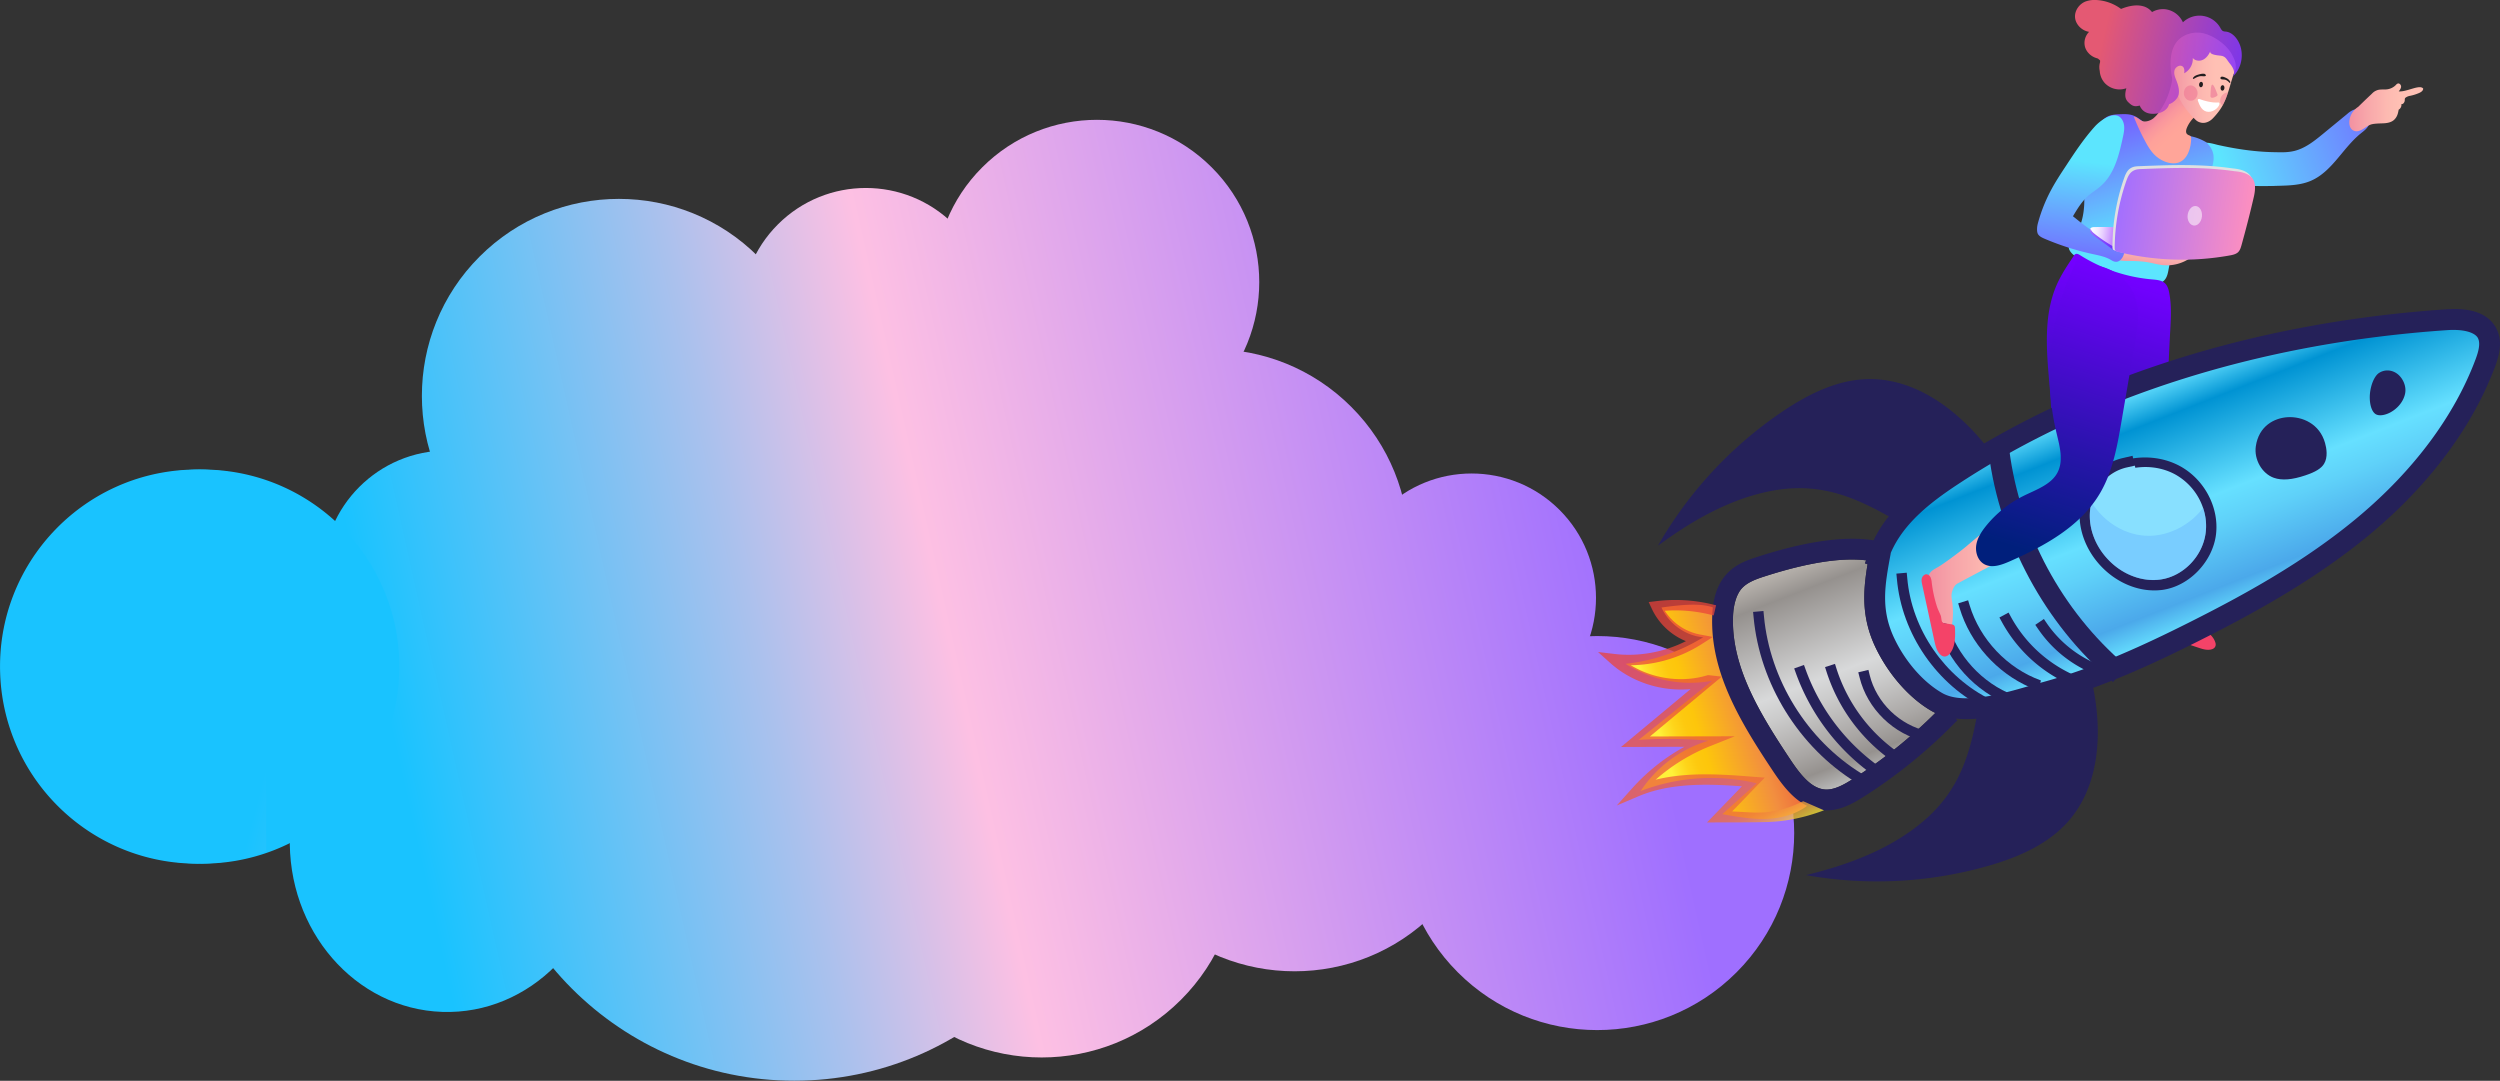 <svg xmlns="http://www.w3.org/2000/svg" xmlns:xlink="http://www.w3.org/1999/xlink" viewBox="0 0 3498.4 1512.4">
  <rect x="0" y="0" width="3498.4" height="1512.4" fill="#333333" stroke="none"/>
  <defs>
    <style>
      .cls-1 {
        isolation: isolate;
      }

      .cls-2 {
        fill: url(#linear-gradient);
      }

      .cls-3 {
        fill: url(#linear-gradient-2);
      }

      .cls-4 {
        fill: url(#linear-gradient-3);
      }

      .cls-5 {
        fill: url(#linear-gradient-4);
      }

      .cls-6 {
        fill: url(#linear-gradient-5);
      }

      .cls-7 {
        fill: url(#linear-gradient-6);
      }

      .cls-8 {
        fill: url(#linear-gradient-7);
      }

      .cls-9 {
        fill: url(#linear-gradient-8);
      }

      .cls-10 {
        fill: url(#linear-gradient-9);
      }

      .cls-11 {
        fill: url(#linear-gradient-10);
      }

      .cls-12 {
        fill: url(#linear-gradient-11);
      }

      .cls-13 {
        fill: url(#linear-gradient-12);
      }

      .cls-14 {
        fill: url(#linear-gradient-13);
      }

      .cls-15 {
        fill: url(#linear-gradient-14);
      }

      .cls-16 {
        fill: url(#linear-gradient-15);
      }

      .cls-17 {
        fill: url(#linear-gradient-16);
      }

      .cls-18 {
        fill: url(#linear-gradient-17);
      }

      .cls-19 {
        fill: #f44368;
      }

      .cls-20 {
        fill: url(#linear-gradient-18);
      }

      .cls-21 {
        fill: #264b8f;
        opacity: 0.09;
      }

      .cls-22 {
        fill: url(#linear-gradient-19);
      }

      .cls-23 {
        fill: url(#linear-gradient-20);
      }

      .cls-24 {
        fill: url(#linear-gradient-21);
      }

      .cls-25, .cls-28 {
        fill: #f291a1;
      }

      .cls-25, .cls-42 {
        mix-blend-mode: multiply;
      }

      .cls-25 {
        opacity: 0.22;
      }

      .cls-26 {
        fill: url(#linear-gradient-22);
      }

      .cls-27 {
        fill: #231e20;
      }

      .cls-29, .cls-49 {
        fill: #fff;
      }

      .cls-30, .cls-31 {
        fill: #ef7995;
      }

      .cls-30 {
        opacity: 0.61;
      }

      .cls-31, .cls-42 {
        opacity: 0.45;
      }

      .cls-32 {
        fill: url(#linear-gradient-23);
      }

      .cls-33 {
        opacity: 0.89;
        fill: url(#linear-gradient-24);
      }

      .cls-34 {
        fill: url(#linear-gradient-25);
      }

      .cls-35 {
        fill: url(#Orange_Yellow);
      }

      .cls-36 {
        fill: url(#Stainless_Steel);
      }

      .cls-37 {
        fill: url(#linear-gradient-26);
      }

      .cls-38 {
        fill: #252159;
      }

      .cls-39 {
        opacity: 0.75;
      }

      .cls-40 {
        fill: url(#linear-gradient-27);
      }

      .cls-41 {
        fill: #88e0ff;
      }

      .cls-42 {
        fill: #66b6ff;
      }

      .cls-43 {
        fill: url(#linear-gradient-28);
      }

      .cls-44 {
        fill: url(#linear-gradient-29);
      }

      .cls-45 {
        fill: url(#linear-gradient-30);
      }

      .cls-46 {
        fill: url(#linear-gradient-31);
      }

      .cls-47 {
        fill: #dfe0e1;
      }

      .cls-48 {
        fill: url(#linear-gradient-32);
      }

      .cls-49 {
        opacity: 0.54;
      }

      .cls-50 {
        fill: url(#linear-gradient-33);
      }
    </style>
    <linearGradient id="linear-gradient" x1="2458.2" y1="1876.79" x2="335.36" y2="2424.79" gradientTransform="translate(915.2 2882) rotate(-133.1)" gradientUnits="userSpaceOnUse">
      <stop offset="0" stop-color="#19c3ff"/>
      <stop offset="0.07" stop-color="#43c2fa"/>
      <stop offset="0.24" stop-color="#abc1ed"/>
      <stop offset="0.36" stop-color="#fdc0e3"/>
      <stop offset="0.79" stop-color="#9f6fff"/>
    </linearGradient>
    <linearGradient id="linear-gradient-2" x1="2321.88" y1="1348.76" x2="199.04" y2="1896.76" gradientTransform="translate(1381.2 2640.7) rotate(-133.1)" xlink:href="#linear-gradient"/>
    <linearGradient id="linear-gradient-3" x1="2465.48" y1="1904.96" x2="342.64" y2="2452.96" gradientTransform="translate(850.5 3123.1) rotate(-133.1)" xlink:href="#linear-gradient"/>
    <linearGradient id="linear-gradient-4" x1="2414.31" y1="1706.79" x2="291.47" y2="2254.79" gradientTransform="translate(1009 3126.1) rotate(-133.1)" xlink:href="#linear-gradient"/>
    <linearGradient id="linear-gradient-5" x1="2407.75" y1="1681.37" x2="284.91" y2="2229.37" gradientTransform="translate(2855.5 2591.8) rotate(-178.1)" xlink:href="#linear-gradient"/>
    <linearGradient id="linear-gradient-6" x1="2315.97" y1="1329.79" x2="193.13" y2="1877.79" gradientTransform="translate(-713.9 3450.8) rotate(-90)" xlink:href="#linear-gradient"/>
    <linearGradient id="linear-gradient-7" x1="2455.8" y1="1867.47" x2="332.96" y2="2415.47" gradientTransform="translate(831.8 3401.7) rotate(-133.1)" xlink:href="#linear-gradient"/>
    <linearGradient id="linear-gradient-8" x1="2232.01" y1="1000.69" x2="109.17" y2="1548.69" gradientTransform="translate(1665.4 2612.9) rotate(-133.1)" xlink:href="#linear-gradient"/>
    <linearGradient id="linear-gradient-9" x1="158.5" y1="964.95" x2="-1511.9" y2="1396.15" gradientTransform="matrix(1, 0, 0, 1, 0, 0)" xlink:href="#linear-gradient"/>
    <linearGradient id="linear-gradient-10" x1="2359.32" y1="1493.79" x2="236.48" y2="2041.79" gradientTransform="translate(1223.6 2876.5) rotate(-133.1)" xlink:href="#linear-gradient"/>
    <linearGradient id="linear-gradient-11" x1="2275.15" y1="1167.77" x2="152.31" y2="1715.77" gradientTransform="translate(1483.2 2888.1) rotate(-133.1)" xlink:href="#linear-gradient"/>
    <linearGradient id="linear-gradient-12" x1="2264.97" y1="1128.37" x2="142.13" y2="1676.37" gradientTransform="translate(1464.8 3173.7) rotate(-133.1)" xlink:href="#linear-gradient"/>
    <linearGradient id="linear-gradient-13" x1="2315.98" y1="1325.93" x2="193.14" y2="1873.93" gradientTransform="translate(2855.5 2591.8) rotate(-178.1)" xlink:href="#linear-gradient"/>
    <linearGradient id="linear-gradient-14" x1="3055.43" y1="258.9" x2="3357.07" y2="154.69" gradientUnits="userSpaceOnUse">
      <stop offset="0.19" stop-color="#5ce5fe"/>
      <stop offset="1" stop-color="#7947ff"/>
    </linearGradient>
    <linearGradient id="linear-gradient-15" x1="3056.47" y1="261.93" x2="3358.11" y2="157.72" gradientUnits="userSpaceOnUse">
      <stop offset="0.19" stop-color="#5ce5fe"/>
      <stop offset="1" stop-color="#7463ff"/>
    </linearGradient>
    <linearGradient id="linear-gradient-16" x1="3039.69" y1="417.44" x2="2950.11" y2="137.73" gradientUnits="userSpaceOnUse">
      <stop offset="0.33" stop-color="#5ce5fe"/>
      <stop offset="1" stop-color="#7947ff"/>
    </linearGradient>
    <linearGradient id="linear-gradient-17" x1="2986.94" y1="800.66" x2="3070.95" y2="800.66" gradientUnits="userSpaceOnUse">
      <stop offset="0" stop-color="#f291a1"/>
      <stop offset="0.21" stop-color="#f7a4a9"/>
      <stop offset="0.5" stop-color="#fdb9b1"/>
      <stop offset="0.69" stop-color="#ffc0b4"/>
    </linearGradient>
    <linearGradient id="linear-gradient-18" x1="2886.41" y1="804.96" x2="3010.72" y2="402.78" gradientUnits="userSpaceOnUse">
      <stop offset="0.08" stop-color="#001f7c"/>
      <stop offset="0.39" stop-color="#2415a6"/>
      <stop offset="1" stop-color="#7200ff"/>
    </linearGradient>
    <linearGradient id="linear-gradient-19" x1="3029.24" y1="151.07" x2="3070.68" y2="197.39" gradientUnits="userSpaceOnUse">
      <stop offset="0" stop-color="#f285a1"/>
      <stop offset="0.18" stop-color="#f9969d"/>
      <stop offset="0.38" stop-color="#fea19a"/>
      <stop offset="0.6" stop-color="#ffa599"/>
    </linearGradient>
    <linearGradient id="linear-gradient-20" x1="3011.6" y1="375.97" x2="3018.91" y2="330.87" xlink:href="#linear-gradient-17"/>
    <linearGradient id="linear-gradient-21" x1="2927.21" y1="191.68" x2="2907.1" y2="376.32" xlink:href="#linear-gradient-15"/>
    <linearGradient id="linear-gradient-22" x1="3037.38" y1="108.77" x2="3128.7" y2="108.77" xlink:href="#linear-gradient-17"/>
    <linearGradient id="linear-gradient-23" x1="2820.83" y1="784.7" x2="2945.14" y2="382.51" xlink:href="#linear-gradient-18"/>
    <linearGradient id="linear-gradient-24" x1="4468.57" y1="-89.18" x2="4709.72" y2="-89.18" gradientTransform="translate(-1482.7 -841.2) rotate(12.7)" gradientUnits="userSpaceOnUse">
      <stop offset="0.19" stop-color="#f95d7a"/>
      <stop offset="1" stop-color="#8636ff"/>
    </linearGradient>
    <linearGradient id="linear-gradient-25" x1="3287.45" y1="150.14" x2="3390.94" y2="150.14" xlink:href="#linear-gradient-17"/>
    <linearGradient id="Orange_Yellow" data-name="Orange, Yellow" x1="2404.57" y1="572.24" x2="2505.32" y2="413.63" gradientTransform="translate(847.6 -959.5) rotate(40)" gradientUnits="userSpaceOnUse">
      <stop offset="0" stop-color="#fff23a"/>
      <stop offset="0.04" stop-color="#fee62d"/>
      <stop offset="0.12" stop-color="#fed41a"/>
      <stop offset="0.2" stop-color="#fdc90f"/>
      <stop offset="0.28" stop-color="#fdc60b"/>
      <stop offset="0.67" stop-color="#f28f3f"/>
      <stop offset="0.89" stop-color="#ed693c"/>
      <stop offset="1" stop-color="#e83e39"/>
    </linearGradient>
    <linearGradient id="Stainless_Steel" data-name="Stainless Steel" x1="2385.23" y1="270.64" x2="2679.19" y2="432.92" gradientTransform="translate(847.6 -959.5) rotate(40)" gradientUnits="userSpaceOnUse">
      <stop offset="0" stop-color="#dedad6"/>
      <stop offset="0" stop-color="#d1ccc7"/>
      <stop offset="0" stop-color="#c0bab4"/>
      <stop offset="0.06" stop-color="#b1aca7"/>
      <stop offset="0.15" stop-color="#95918e"/>
      <stop offset="0.52" stop-color="#d8d9da"/>
      <stop offset="0.61" stop-color="#cbcbcb"/>
      <stop offset="0.79" stop-color="#a9a6a4"/>
      <stop offset="0.88" stop-color="#95918e"/>
      <stop offset="1" stop-color="#c6c8c9"/>
      <stop offset="1" stop-color="#95989b"/>
    </linearGradient>
    <linearGradient id="linear-gradient-26" x1="2616.92" y1="-242.55" x2="2917.53" y2="-78.95" gradientTransform="translate(847.6 -959.5) rotate(40)" gradientUnits="userSpaceOnUse">
      <stop offset="0" stop-color="#66e0ff"/>
      <stop offset="0.15" stop-color="#0093d3"/>
      <stop offset="0.52" stop-color="#66e0ff"/>
      <stop offset="0.64" stop-color="#5fd1f9"/>
      <stop offset="0.87" stop-color="#4caaeb"/>
      <stop offset="0.88" stop-color="#4ba9ea"/>
      <stop offset="1" stop-color="#66e0ff"/>
    </linearGradient>
    <linearGradient id="linear-gradient-27" x1="2450.59" y1="1192.69" x2="2263.08" y2="867.91" gradientUnits="userSpaceOnUse">
      <stop offset="0" stop-color="#fff23a"/>
      <stop offset="0" stop-color="#fff13a"/>
      <stop offset="0.03" stop-color="#f9c83b"/>
      <stop offset="0.06" stop-color="#f5a63b"/>
      <stop offset="0.09" stop-color="#f18b3c"/>
      <stop offset="0.12" stop-color="#ef783c"/>
      <stop offset="0.15" stop-color="#ed6d3c"/>
      <stop offset="0.19" stop-color="#ed693c"/>
      <stop offset="1" stop-color="#e83e39"/>
    </linearGradient>
    <linearGradient id="linear-gradient-28" x1="2698.55" y1="790.74" x2="2861.64" y2="790.74" xlink:href="#linear-gradient-17"/>
    <linearGradient id="linear-gradient-29" x1="2829.56" y1="806.3" x2="2962.06" y2="377.63" xlink:href="#linear-gradient-18"/>
    <linearGradient id="linear-gradient-30" x1="2743.26" y1="344.12" x2="2780.07" y2="344.12" gradientTransform="matrix(0.99, 0.14, -0.14, 0.99, 254.42, -391.95)" gradientUnits="userSpaceOnUse">
      <stop offset="0" stop-color="#fff"/>
      <stop offset="0.14" stop-color="#fcf9ff"/>
      <stop offset="0.33" stop-color="#f4e9ff"/>
      <stop offset="0.53" stop-color="#e7ceff"/>
      <stop offset="0.76" stop-color="#d4a8ff"/>
      <stop offset="1" stop-color="#bd78ff"/>
    </linearGradient>
    <linearGradient id="linear-gradient-31" x1="2743.55" y1="349.24" x2="2785.09" y2="349.24" gradientTransform="matrix(0.99, 0.14, -0.14, 0.99, 254.42, -391.95)" gradientUnits="userSpaceOnUse">
      <stop offset="0" stop-color="#a26fff"/>
      <stop offset="1" stop-color="#6423ff"/>
    </linearGradient>
    <linearGradient id="linear-gradient-32" x1="2778.48" y1="296.63" x2="2964.26" y2="296.63" gradientTransform="matrix(0.99, 0.14, -0.14, 0.99, 254.42, -391.95)" gradientUnits="userSpaceOnUse">
      <stop offset="0" stop-color="#a26fff"/>
      <stop offset="1" stop-color="#fd8fbf"/>
    </linearGradient>
    <linearGradient id="linear-gradient-33" x1="4250.86" y1="964.95" x2="2580.47" y2="1396.15" gradientTransform="matrix(-1, 0, 0, 1, 4651.1, 0)" xlink:href="#linear-gradient"/>
  </defs>
  <g class="cls-1">
    <g id="Layer_2" data-name="Layer 2">
      <g id="Layer_1-2" data-name="Layer 1">
        <circle class="cls-2" cx="1535.1" cy="394.8" r="227.1" transform="translate(170.4 1201.1) rotate(-45)"/>
        <circle class="cls-3" cx="2059.3" cy="836.7" r="174.1" transform="translate(11.5 1701.2) rotate(-45)"/>
        <circle class="cls-4" cx="1211.7" cy="437.2" r="174.1" transform="translate(45.7 984.8) rotate(-45)"/>
        <circle class="cls-5" cx="1287.3" cy="630" r="220.3" transform="translate(-68.5 1094.8) rotate(-45)"/>
        <circle class="cls-6" cx="625.9" cy="804.5" r="174.1"/>
        <ellipse class="cls-7" cx="626.9" cy="1176.6" rx="239.5" ry="221.4" transform="translate(-569.8 1764.2) rotate(-88.1)"/>
        <circle class="cls-8" cx="866.1" cy="554" r="275.7" transform="translate(-138.1 774.7) rotate(-45)"/>
        <circle class="cls-9" cx="2235" cy="1165.8" r="275.7" transform="translate(-169.7 1921.8) rotate(-45)"/>
        <path class="cls-10" d="M558.6,941.9c-5,152.2-132.5,271.5-284.6,266.5a274.2,274.2,0,0,1-87.8-17.4V674.6a274.7,274.7,0,0,1,106-17.4C444.4,662.2,563.6,789.7,558.6,941.9Z"/>
        <circle class="cls-11" cx="1695.9" cy="764.3" r="275.7" transform="translate(-43.7 1423) rotate(-45)"/>
        <circle class="cls-12" cx="1811.6" cy="1083.4" r="275.7" transform="translate(-235.5 1598.4) rotate(-45)"/>
        <circle class="cls-13" cx="1457.7" cy="1204.1" r="275.7" transform="translate(-424.5 1383.4) rotate(-45)"/>
        <circle class="cls-14" cx="1111.4" cy="1072.3" r="440"/>
        <path class="cls-15" d="M3093.3,203.6c-6.7-3-13.4,4.3-16.6,11a103.2,103.2,0,0,0-8.3,26.1c-.7,4.3-1.1,8.9.7,12.9s7.1,7.7,12.2,8.7,10.3.6,15.5.2a700.8,700.8,0,0,1,75.3-2.5c4.6.1,9.4.2,13.5-1.7s7.4-6.7,6.1-11-6-6.4-10.2-8l-33.6-12.5"/>
        <path class="cls-16" d="M3185.5,213c8.4.3,17,.2,25.2-1.8,15.4-3.8,28.1-14.1,40.4-24.2l33.7-27.7a33.7,33.7,0,0,1,7.4-5.1c9.6-4.3,22.3,3,23.5,13.4a13.6,13.6,0,0,1-.5,6c-1.7,5.7-7,9.4-11.6,13.1-25.3,20.4-40.2,53.7-70.1,66.4-14.1,6-29.9,6.5-45.2,6.9-17.6.5-35.2.9-52.6-1.3-4.7-.6-9.4-1.5-13.6-3.6s-9.3-7.5-13.2-12.1l-15-17.8c-3.8-4.4-12.4-11.3-13.9-16.9-3.9-14.1,17.4-6.9,23.5-5.5C3130.3,208.8,3158,212.8,3185.5,213Z"/>
        <path class="cls-17" d="M3088.4,251c5.8-12.2,12.1-25.8,7.9-38.6-1.7-5.2-5.1-9.6-9.1-13.4-10.5-6.2-22.5-9.9-34.5-9.2l8.8,11.6a88.5,88.5,0,0,0-34.7-19.8c-7.3-2.2-15.1-3.6-21.8-7.3s-12.3-9.9-19.6-12.6c-5.4-2.1-11.4-2.1-17.2-1.9s-12.6.4-18.2,2.9-11.9,9.4-16.5,15.5c-7.7,9.9-15.6,20.2-18.7,32.4-2.6,9.7-1.9,19.9-.9,29.9,1.4,15.7,3.5,31.3,2.6,47s-4.9,31.7-14.4,44.2c-3.3,4.3-7.4,8.7-7.2,14.1s5.2,10.1,10,13.4c28.7,20.1,62.8,31.7,97.3,37.6,9.3,1.6,20.1,2.2,26.5-4.6,4.6-4.9,5.3-12.1,6.6-18.7,6.4-33.3,31.4-60,42.8-91.8C3079.3,271,3083.8,260.8,3088.4,251Z"/>
        <g>
          <path class="cls-18" d="M2987.7,729.4c-2,2.7.6,6.2.5,9.6-.4,15.7-.2,23.9,8.6,75.2,1.5,8.8,4.1,32,4.2,41,.1,5.1-.9,10.7,2,15s7.1,5.3,11.5,6.6l39.4,11.8c1.7.5,3.5,1,5.2.5a8.8,8.8,0,0,0,4-2.9l7.8-8a89.3,89.3,0,0,0-24.3-14.9c-3.3-1.3-6.8-2.5-9.5-4.9s-6.8-7.4-6.6-12c1.8-45.8,3.7-68.1,2.3-104.2a38.1,38.1,0,0,0-9.8-24.1c-6-6.4-17.4-8.7-23.4-2.2C2995.5,720.4,2991.3,724.4,2987.7,729.4Z"/>
          <path class="cls-19" d="M3013.5,872.9a21.6,21.6,0,0,0-6.4-2,6.1,6.1,0,0,0-5.8,2.6c-1.4,2.3-.4,5.4,1.6,7.2s4.5,2.8,7,3.6l25.5,8.4,41.4,13.8c4.8,1.6,9.9,3.2,15,2.7s8.2-2.6,8.7-6.5a8.2,8.2,0,0,0-.6-4.1c-3.4-10.2-13.6-16.3-23-21.5-1.4-.7-2.9-1.5-4.4-1.1a6.5,6.5,0,0,0-2.9,2.3l-5.1,6.3a5,5,0,0,1-2.1,1.7c-2.1.7-6.3-2.1-8.7-2.4a113.3,113.3,0,0,1-12.5-1.7A150.3,150.3,0,0,1,3013.5,872.9Z"/>
        </g>
        <g>
          <path class="cls-20" d="M2873.2,606.5c-2.8-21-2.9-41.8-4.8-62.9-4.5-52.2-10.5-107.2,13.8-153.6,5.8-11.2,12.9-21.7,19.9-32.2a5.5,5.5,0,0,1,1.9-2.1c2.1-1.3,4.7.1,6.8,1.4a225.6,225.6,0,0,0,101.8,34c13.6,1.1,20,3.7,22.8,18,4.1,20.5,2.1,42.7,1,63.4-4.5,87.1-6.4,174.4-.6,261.3.7,10.3,1.5,20.9-2,30.6a33,33,0,0,1-5.2,9.1c-4.4,5.3-10.7,9-17.5,8.7s-15.1-6.1-19.1-13.1-5.9-15-7-23c-7.2-52.4-14.4-89.6-24.9-159-8.9-59.3-16.9,12.9-19.4,31.9-5.4,41.6-34.8,96.5-68.7,38.5"/>
          <path class="cls-21" d="M3028.9,773.5c-4.4,5.3-10.7,9-17.5,8.7s-15.1-6.1-19.1-13.1a55,55,0,0,1-7-23c-4.4-53.3-18.1-89.4-24.9-159-2.8-29.1-2.1-62.1-3.2-99,.5-2.4,1.6-3.8,3.5-2.6,4.7,3.2,6,16.1,7,21.1q19.2,96.3,30.9,193.8c1.5,12.9,3,25.9,6.9,38.3s10.4,24.2,20.5,32.4Z"/>
        </g>
        <path class="cls-22" d="M3060.2,179c-1.2,3-1.9,6.9.6,8.9s3.4,1.3,4.5,2.6,1,2.8.9,4.3c-.5,13.2-5.2,28.4-17.7,32.7-5.5,1.8-11.6,1.1-17.1-.7a42.6,42.6,0,0,1-15.2-9c-6.1-5.6-10.4-12.8-14.3-20.1a306.3,306.3,0,0,1-15.9-34.4c4.5.4,7.7,4.5,11.9,6.1s11-.2,15.7-4a40.7,40.7,0,0,0,6.7-7.1,102.7,102.7,0,0,0,17-35.6,104.7,104.7,0,0,0,2.6-41.3l41,75.4A43.5,43.5,0,0,0,3060.2,179Z"/>
        <path class="cls-23" d="M2991.5,343.7c6.8-2.2,12.9-5.9,19.3-8.7a78.7,78.7,0,0,1,28.6-6.7c6.2-.3,13.3.7,16.8,5.8a121,121,0,0,1-20.7,10.3,32.8,32.8,0,0,0,25,1c2.9-1.1,5.6-2.6,8.7-2.8s6.5,1.4,7.1,4.4-1.3,5.1-3.1,7a57.1,57.1,0,0,1-46.7,17c-6.5-.7-12.9-2.5-19.3-3.7-10.6-2-21.3-2.1-32.1-2.2-6.2-.1-13.2-.5-17.3-5.2a11.3,11.3,0,0,1,0-14.4c4.4-5.2,9.1-3.3,14.4-2C2979.1,345.3,2984.4,346.1,2991.5,343.7Z"/>
        <path class="cls-24" d="M2970.9,170c2.9,6.9,1.4,14.7-.2,22-5.4,24.9-11.8,51.6-31,68.4-5.6,5-12.2,8.8-17.8,13.8-8.8,7.9-15,18.2-21.1,28.4,16.4,13.2,33.1,26.7,53,33.4,7.6,2.5,16.8,5.4,18.6,13.1.8,3.2-.1,6.6-1.5,9.6s-4.8,7.3-8.9,7.6-6.6-1.8-9.7-3.5c-7.6-4-16.1-5.6-24.5-7.4a374.9,374.9,0,0,1-66.9-21.4c-3.4-1.5-6.9-3.1-8.9-6.2s-1.7-9.9-.4-14.8a219.9,219.9,0,0,1,18.6-47.1c6.3-11.8,13.7-23,21.1-34.2,12.5-19.1,25.2-38.2,40.5-55.1C2940.1,167.6,2962.8,151.1,2970.9,170Z"/>
        <path class="cls-25" d="M3063.7,155.9a22.3,22.3,0,0,0-18.1-9.1,11.4,11.4,0,0,0-4.1.7,12.4,12.4,0,0,0-4.2,3.4c-3.5,4-6.2,8.9-10.7,11.9a18.9,18.9,0,0,1-13,2.6,40.7,40.7,0,0,0,6.7-7.1,102.7,102.7,0,0,0,17-35.6l6.3-1.3c3.5-.8,7.1-1.5,10.6-.9a10.2,10.2,0,0,1,7.7,5.2,13.5,13.5,0,0,1,1.1,4.5,203.7,203.7,0,0,1,1.9,22.1C3064.9,153.6,3064.8,155.2,3063.7,155.9Z"/>
        <path class="cls-26" d="M3123.8,77.1c2.5,4.9,5,10,4.9,15.5s-2,8.2-3.4,12.2c-5.7,17.2-8.4,33.1-18,47.7a100.5,100.5,0,0,1-11,13.4c-4.2,4.2-10.2,7-16,5.8s-7.8-4-11-7.1A109.8,109.8,0,0,1,3037.4,92c-.4-12.1,1.5-24.9,9.2-34.2S3068.5,44,3081,46.1C3096.7,48.7,3116.8,62.9,3123.8,77.1Z"/>
        <g>
          <path class="cls-27" d="M3119.6,115.6l.5.4a.8.8,0,0,0,.9-.6,1.7,1.7,0,0,0-.2-1.2,11.1,11.1,0,0,0-5-4.8c-1.5-.8-5.4-2.7-7.2-2s-1.9,2.5-.5,3.3,4.6.3,6.4,1.1A12.9,12.9,0,0,1,3119.6,115.6Z"/>
          <path class="cls-27" d="M3077.3,104.1c-3,.8-6.3,1.8-8.2,4.4-.4.5-.7,1.4-.1,1.8s1,0,1.5-.3c3-1.8,6.2-3.4,9.6-3.5,1.5,0,9,1.4,6.1-2.3C3084.5,102.1,3079.4,103.5,3077.3,104.1Z"/>
          <path class="cls-27" d="M3082.7,118.6c-.2,2.1-1.6,3.7-3.1,3.5s-2.5-2-2.3-4.1,1.7-3.7,3.2-3.5S3083,116.5,3082.7,118.6Z"/>
          <path class="cls-27" d="M3112.8,123.3c-.2,2.2-1.6,3.7-3.1,3.6s-2.5-2.1-2.3-4.2,1.6-3.7,3.1-3.5S3113,121.2,3112.8,123.3Z"/>
          <path class="cls-28" d="M3093.2,133.6a4.4,4.4,0,0,0,.2,2,2.6,2.6,0,0,0,2.7,1.2,12.3,12.3,0,0,0,5.4-2,2.6,2.6,0,0,0,1.5-1.4,2.9,2.9,0,0,0-.3-2.2c-.8-1.9-4.8-13.6-7.1-12.7S3093.5,131.3,3093.2,133.6Z"/>
          <path class="cls-29" d="M3077.8,138.6s-3.3-.6-2.1,2.5,4.1,13.2,12.1,15.1,16.4-4.7,18-10.2c0,0,.6-3.1-2.2-2.6C3103.6,143.4,3095.1,144.8,3077.8,138.6Z"/>
        </g>
        <path class="cls-30" d="M3075.2,129.8c.3,5.9-3.8,10.9-9.1,11.2s-9.9-4.4-10.1-10.3,3.7-11,9-11.2S3074.9,123.8,3075.2,129.8Z"/>
        <path class="cls-31" d="M3110,147.9c-3.9-3.3-4.2-9.5-.7-14.1a11.2,11.2,0,0,1,8.6-4.5l-1.7,4.8-1.7,4.5-2,4.4Z"/>
        <path class="cls-32" d="M2927.6,646.5c-.1,13.3-8.3,25.5-18.7,33.8s-22.9,13.5-35,19.1a542.7,542.7,0,0,0-51.8,27.1c-7.9,4.7-16.2,9.8-25.5,10.4s-19.7-5-20.8-14.3c-.8-6.8,3.4-13.1,7.6-18.6,12.1-16.1,24.9-31.8,40-45s32.7-24.1,52.2-29.4c5.4-1.4,11.2-2.4,16.8-1.2s10.8,5,12.3,10.5"/>
        <path class="cls-33" d="M3130,54.4c-3.5-4.9-8.5-9.2-14.6-10.1-1.8-.2-3.9-.2-5.4-1.3a12.2,12.2,0,0,1-2.7-3.6,33.5,33.5,0,0,0-52.6-8.2,31.3,31.3,0,0,0-26-18.4,30.7,30.7,0,0,0-17.2,4.1,23.8,23.8,0,0,0-12.2-8.1c-10.3-2.9-21.4-.2-31.2,3.7A63.6,63.6,0,0,0,2934.8.1a37.7,37.7,0,0,0-16.4,2c-9.5,3.8-15.7,13.6-14.6,23s9.4,17.8,19.6,19.5a21.7,21.7,0,0,0-5.7,21.1c2.1,7.3,8.5,13.5,16.3,15.7l1.8.6,2.9,2.5a8.2,8.2,0,0,1-.3,3.8,24.1,24.1,0,0,0-.1,11,27.8,27.8,0,0,0,7.2,17.1,28.4,28.4,0,0,0,30,7.1c-1.9,7.4-2.8,14.2,2.7,19.5s8.6,6.8,16,4.7c4.2,9.8,12.6,12.7,24.1,11.2,6.6-.9,15.4-5.4,16.9-13.1,5.8-1.6,12.6-8,13.6-13.9s-.5-11.9-2.6-17.5-4.5-10.2-3.4-15.5,8.2-9.3,12-5.4c2.2,2.3,2,5.9,1.7,9a22.7,22.7,0,0,0,12-21.4c3.2,4.2,9.8,4.8,14.5,2.4s8-7.1,10.1-12c-2.3,5.4,12.7,6.2,14.3,6.4,7.5,1.1,7.9,4.8,13,11.1s7.8,12.5,4.2,18C3138.8,94,3141.2,70.1,3130,54.4Z"/>
        <path class="cls-34" d="M3302.9,147.9a27.2,27.2,0,0,0-15.3,21c-.6,5.1.7,11,5.2,13.5s8.7,1,12.6-1.1,7.3-5,11.4-6.7,11.5-1.8,17.4-2,12.1-1.1,16.3-5.2,5.2-8.8,6.1-13.9a7.8,7.8,0,0,0,3.8-7.9c2.1.6,3.9-1.7,4.5-3.8s-.3-3.7,1.3-5.1a15,15,0,0,1,5.3-2.4,61.8,61.8,0,0,0,13.3-4c3-1.2,6.2-3.3,6.1-6.4-5-6.2-22.6,4.9-34.2,4,1.5-2,3.2-4.1,3.3-6.6s-2.3-5.2-4.7-4.4a6.3,6.3,0,0,0-2.6,2,20.9,20.9,0,0,1-12.3,6.1c-4.7.6-9.7-.4-14.1,1.3s-5.8,3.5-8.2,5.8c-7.5,7-14.8,14.1-22.1,21.3"/>
        <path class="cls-35" d="M2325,850.1c10.3,22.9,33.5,39.5,58.4,41.7a258.4,258.4,0,0,1-108.7,37.1A167.1,167.1,0,0,0,2396,952.6l-102.9,82.8a624.9,624.9,0,0,1,97.7,1.1,172.6,172.6,0,0,0-95,70.5,275.9,275.9,0,0,1,162.5-10.9l-48.1,43.2c22.2,4,44.6,8,67.1,6.3s45.2-9.6,60.5-26.1c-47.5-41-76.6-99.3-97.9-158.3-11.7-32.3-17.8-66.3-28.9-98.6C2402.6,838.2,2346,847.5,2325,850.1Z"/>
        <path class="cls-36" d="M2609.5,783.9c-34.8-3.7-81.9,3.9-140.5,22.8-13.8,4.4-24.4,8.9-31.4,16.5s-11.9,21.5-12.5,40.2c-2.2,69.6,36.7,134.1,80.3,199.6,14,21,29.4,40.6,48.8,41.8,13,.8,26.8-7.2,38.7-14.8a678.7,678.7,0,0,0,115.3-92.3h0l-4.6-2.4c-31-17.6-60.3-50.6-78.6-88.4-20.6-42.7-17.9-79.7-11.6-117.3l-3.6-1.2,1.5-4.3Z"/>
        <path class="cls-37" d="M2639.1,767.8l-.4,2.2c-9.2,46.7-16.5,83.6,2.8,128.7,15.1,35.6,39.7,66.5,65.8,82.8,29.4,18.4,85.8,1.7,123.1-9.3l18.1-5.3c77.2-21.2,150.7-56.8,212.5-88.8,77.2-40.1,166.8-90.3,245.6-158.6,80.5-69.6,139.9-151.4,171.9-236.5,4.3-11.2,8.1-23.8,4.4-32.3s-19.1-14.2-43.7-12.7c-263.7,16.4-505.3,94-698.7,224.5C2699.4,690.2,2658.7,722.2,2639.1,767.8Z"/>
        <path class="cls-38" d="M2549.6,1133.7c-30.4-3.2-50.9-28.1-68.5-54.6-46.3-69.5-87.7-138.4-85.1-216.6.8-26.1,7.5-45.4,20.2-59.2S2444.3,784,2460,779c67.3-21.7,121.6-29.3,161.8-22.9,22.2-46.3,65.5-78.9,105.3-105,191.2-124.8,431.6-200.3,695.2-218.2,13.8-.9,55.8-3.8,71.3,27.4,8.9,17.7,3.8,36.7-2.2,53-31.3,83.4-90.7,163.6-171.9,231.8-78.2,65.6-166.9,113.8-243.4,152.2-61.2,30.8-134.3,65-212.2,86-5.3,1.4-11,3.1-17.1,4.9-32.7,9.4-74.5,21.5-110.2,17.3l2.5,2.5-10.3,10.3a710.9,710.9,0,0,1-120.3,96.3c-15.8,10-34.4,20.6-56.1,19.3Zm59.9-349.8c-34.8-3.7-81.9,3.9-140.5,22.8-13.8,4.4-24.4,8.9-31.4,16.5s-11.9,21.5-12.5,40.2c-2.2,69.6,36.7,134.1,80.3,199.6,14,21,29.4,40.6,48.8,41.8,13,.8,26.8-7.2,38.7-14.8a678.7,678.7,0,0,0,115.3-92.3h0l-4.6-2.4c-31-17.6-60.3-50.6-78.6-88.4-20.6-42.7-17.9-79.7-11.6-117.3l-3.6-1.2,1.5-4.3Zm36.4-10.3-.3,2c-8,43.2-14.3,77.2,5.7,118.7,15.7,32.6,40.7,60.8,66.7,75.6,29.3,16.7,84.3.8,120.7-9.7,6.3-1.9,12.2-3.6,17.6-5,75.4-20.3,146.8-53.9,206.8-84,74.9-37.6,161.7-84.7,237.6-148.4,77.4-65,133.9-141,163.4-219.7,3.9-10.4,7.3-22.1,3.5-29.8s-19.1-13-43.3-11.3C3165.6,479.6,2930,553.4,2743,675.6,2703.3,701.5,2664.1,731.3,2645.9,773.6Z"/>
        <path class="cls-38" d="M2956.8,954.5l-10.8-9.7c-91.5-82.2-151.4-199.4-164.4-321.6h0l27.5-17.6,1.5,14.5c12.2,115.2,68.7,225.6,154.8,303l10.9,9.7Z"/>
        <path class="cls-38" d="M3005.1,825.7c-22.3-2.4-44.6-13.1-62.3-30.6-23.4-23.1-35.4-54.5-32.2-84a84.3,84.3,0,0,1,20.2-46.1h.1c10.4-11.8,23.9-20.4,39.1-23.9l14.2-3.3.8,3.6c22.5-3.4,45.7.1,65.5,10.8,34.2,18.6,55,57.8,50.5,95.5s-37,72.6-75.2,77.8A89.4,89.4,0,0,1,3005.1,825.7Z"/>
        <path class="cls-38" d="M3156.7,624.5c-2.7,18.4,8.6,38.2,25.2,44.1,11.3,4,25.5,2.9,44.4-3.5,13.8-4.6,21.8-9.5,25.8-15.9,5.8-9.3,3.5-22.3,1.5-29.2-7.4-26.8-31.8-37.5-52.6-36.2-18.7,1.2-40.2,12.5-44.3,40.7Z"/>
        <path class="cls-38" d="M3343.2,518.5a21.4,21.4,0,0,0-13.6,3.1c-6.9,4-12.6,17.6-13.4,31.8-.5,11.9,2.5,22.1,7.7,25.8h0c4.9,3.5,13.6,1.7,20.1-1.6,11.4-5.8,19.7-16.3,21.7-27.4s-4.3-22.4-11.6-27.5A23.5,23.5,0,0,0,3343.2,518.5Z"/>
        <path class="cls-38" d="M2603.2,1098.5l-6.2-3.8c-79.7-49.3-134.5-137.8-143.1-231.1l-.7-7.3,14.5-1.3.7,7.2c8.2,88.9,60.4,173.2,136.3,220.1l6.2,3.9Z"/>
        <path class="cls-38" d="M2622.7,1085.7l-5.9-4.4a299.7,299.7,0,0,1-103.6-139l-2.5-6.9,13.7-4.9,2.5,6.9a286.5,286.5,0,0,0,98.5,132.2l5.9,4.3Z"/>
        <path class="cls-38" d="M2655.5,1070.1l-6.1-4.2a242.8,242.8,0,0,1-93.3-125.5l-2.2-6.9,13.9-4.5,2.2,7a227.9,227.9,0,0,0,87.7,117.9l6,4.1Z"/>
        <path class="cls-38" d="M2701.9,1039l-7.2-1.5c-44.5-9.3-81.7-45.4-92.5-89.6l-1.8-7.1,14.2-3.4,1.7,7.1c9.5,38.9,42.2,70.5,81.4,78.8l7.2,1.4Z"/>
        <path class="cls-38" d="M2786.9,995.7l-6.6-3.2c-69.8-33.7-119.2-105.3-125.9-182.6l-.7-7.2,14.5-1.3.7,7.3c6.2,72.2,52.5,139.2,117.7,170.7l6.6,3.2Z"/>
        <path class="cls-38" d="M2810.5,985.8l-6.6-3c-47.5-21.3-84-66.1-95.5-116.8l-1.6-7.2,14.2-3.2,1.6,7.1c10.5,46.4,43.9,87.3,87.3,106.8l6.6,3Z"/>
        <path class="cls-38" d="M2852.2,966.2l-11.6-2.2.4-2.1c-46.6-20.3-84-61.9-98.7-110.7l-2.1-6.9,13.9-4.3,2.1,7c14.5,47.9,52.7,88.3,99.8,105.2Z"/>
        <path class="cls-38" d="M2897.7,958.6l-6.6-3.1a201.5,201.5,0,0,1-89.7-85l-3.5-6.4,12.8-6.9,3.5,6.4a187.6,187.6,0,0,0,83.2,78.8l6.6,3.1Z"/>
        <path class="cls-38" d="M2930.6,943.4l-6.7-3a173.4,173.4,0,0,1-71.7-60l-4.1-6,12-8.2,4.1,6a159.6,159.6,0,0,0,65.7,55l6.7,2.9Z"/>
        <path class="cls-38" d="M2482.4,686.3c-59.6,10.5-113.7,41.5-162.4,77.4a566.8,566.8,0,0,1,172.2-186.4c36.3-24.7,77.2-45.7,121.1-46.8,68.5-1.7,129.2,45.3,170.8,99.8-6.2-8.1-75.2,40.3-82.2,45.9a279,279,0,0,0-33,31.3c-13.5,15.1-12.3,22.6-29.6,13C2588.2,692.1,2542.3,675.9,2482.4,686.3Z"/>
        <path class="cls-38" d="M2690.8,1149.7c-46.3,39-104.8,60.6-163.6,74.9a567.1,567.1,0,0,0,253.5-12.5c42.2-11.9,84.6-29.9,113.6-62.8,45.2-51.4,48.2-128.2,33.1-195,2.2,9.9-79.2,31.8-88,33.5a274.6,274.6,0,0,1-45.1,5.2c-20.3.7-25.3-5-29,14.4C2754.2,1064.8,2737.3,1110.5,2690.8,1149.7Z"/>
        <g class="cls-39">
          <path class="cls-40" d="M2388.7,1150.9l48.9-50.6c-47.6-3.4-99.6-5.2-145.1,14.1l-30.1,12.8,21.9-24.4a278.1,278.1,0,0,1,72.9-57.8l-88.8.3,97.3-81c-40.3,3.7-82.1-9.4-112.3-36.5l-17.2-15.4,22.9,2.7c33.7,4.1,69.5-2.4,100.1-17.9a90.3,90.3,0,0,1-47.9-45.7l-4.2-9,9.9-1.2a220.8,220.8,0,0,1,77.3,4l7.1,1.7-3.3,14.2-7.1-1.7a204.7,204.7,0,0,0-61.4-4.8,75.7,75.7,0,0,0,49.3,33.2l18.1,3.4-15.5,9.9a188.5,188.5,0,0,1-99.4,29.7c31.9,19.4,72.2,24.9,108,13.8l19.4,2.1-100.7,83.8,118.8-.3-35.2,14.1a262.4,262.4,0,0,0-75.6,46.7c45.5-11.2,93.8-7.5,137.3-4.1l15.4,1.2-45.6,47.3,14.4.7c24.4,1.5,45.5,2.8,78.4-12l6.6-3,29.1,12.7c-29,11-53,14.7-69.8,15.9-8.2.7-20.6.8-45.2,1Z"/>
        </g>
        <path class="cls-41" d="M3086.6,744.9a77.5,77.5,0,0,0-3.7-34.1,84.5,84.5,0,0,0-39.2-47c-16.8-9.1-36.6-12.1-55.6-9.2l-.7-3-12.1,2.7a63.3,63.3,0,0,0-33.2,20.4h-.1a70.3,70.3,0,0,0-15.1,28.1,66.8,66.8,0,0,0-2.1,11c-2.7,25.1,7.5,51.8,27.4,71.4,15,14.9,34,24,53,26a73.1,73.1,0,0,0,17.5-.2C3055.2,806.7,3082.7,778.2,3086.6,744.9Z"/>
        <path class="cls-42" d="M3022.7,811.1a73.1,73.1,0,0,1-17.5.2c-19-2-38-11.1-53-26-19.9-19.6-30.1-46.3-27.4-71.4a66.8,66.8,0,0,1,2.1-11c16,25.9,44,44.7,74.6,46.7S3063,736.1,3082,712a6.2,6.2,0,0,0,.9-1.2,77.5,77.5,0,0,1,3.7,34.1C3082.7,778.2,3055.2,806.7,3022.7,811.1Z"/>
        <g>
          <g>
            <path class="cls-43" d="M2829.2,706.7c-3.8-.4-5.7,4.3-9.1,6.1-15.7,8.7-23.6,13.7-68.9,52.1-7.7,6.5-29.1,22.5-37.8,27.8-5,3.1-11,5.4-13.6,10.7s-1,10.1.2,15.1c3.8,15.2,7.5,30.4,11.3,45.6.5,1.9,1,4,2.4,5.3s3.4,1.9,5.2,2.4l12.5,3a104.2,104.2,0,0,0,.4-32.5c-.6-4.1-1.4-8.2-.6-12.3s3.3-10.9,8-13.4c45.9-24.7,69-35.8,103.6-58.1a43.7,43.7,0,0,0,18-23.6c2.8-9.6-1.5-22.2-11.3-24.3C2842.6,709.1,2836.3,707.4,2829.2,706.7Z"/>
            <path class="cls-19" d="M2703.2,815.3a23.4,23.4,0,0,0-1.7-7.5c-1.2-2.3-3.4-4.2-6-4.2s-5.5,2.8-6.2,5.8,0,6,.6,9c2.2,9.9,4.3,19.9,6.5,29.9l10.5,48.6c1.3,5.7,2.6,11.6,6,16.4s7.4,6.5,11.5,4.7a9.6,9.6,0,0,0,3.7-2.9c8-9.3,8.1-22.8,7.7-35.1,0-1.7-.2-3.7-1.4-4.9a6.7,6.7,0,0,0-4-1.5l-9.1-1.4a6.1,6.1,0,0,1-2.9-1.1c-1.9-1.7-1.6-7.5-2.7-9.9-1.8-4.4-4-8.5-5.5-13.3A180.2,180.2,0,0,1,2703.2,815.3Z"/>
          </g>
          <path class="cls-44" d="M2985,394.9l-77-34c-38.9,74.6-49.8,163.3-30.2,245,4.4,18.4,10.1,38.6,1.4,55.3s-29.5,23.9-46.9,32.4a158.8,158.8,0,0,0-53.3,42.6c-6.3,7.9-12,16.7-13.5,26.6s2,21.2,10.7,26.4c10.6,6.3,24,1.6,35.3-3.3,49.7-21.8,100.3-49.5,127.5-96.3,17.5-29.9,23.7-64.9,29.6-99.1q9.5-55.5,19-110.9c3.6-20.5,7-41.8.9-61.7-9-29.4-40.5-50.1-71.1-46.6"/>
        </g>
        <g>
          <g>
            <path class="cls-45" d="M2957.4,347q-12.5-7.8-24.3-16.8a52.4,52.4,0,0,1-7-6.3,3.6,3.6,0,0,1-1.3-2.4,3.1,3.1,0,0,1,2-3,9,9,0,0,1,3.7-.7c9.3-.3,18.7-.2,28,.1.9,4.5-.3,9.1-.7,13.6a86.8,86.8,0,0,0,.1,10.2l.3,6Z"/>
            <path class="cls-46" d="M2962.6,351.4c-1.6.7-3.3-.4-4.8-1.4L2930,329.9a14.4,14.4,0,0,1-4.3-4.2,4.8,4.8,0,0,1,.2-5.7c0,2.6,2.1,4.6,4.1,6.3,9.1,7.6,19.2,13.9,29.4,20a7.1,7.1,0,0,1,2.8,2.3,3.7,3.7,0,0,1,.4,3.4Z"/>
          </g>
          <g>
            <g>
              <path class="cls-47" d="M3123.9,235.6c9.1.8,18.5,2.8,24.3,9.2s4.7,17.7,2.6,26.8c-5.2,22.6-11,45.1-17.2,67.4-1,3.6-2.2,7.5-4.9,10.1s-6.9,3.5-10.7,4.2c-52.2,9.6-105.9,10.7-157.4-2a15.5,15.5,0,0,1-3.6-1.9c-1.3-1.2-.9-5.3-.9-7a291.7,291.7,0,0,1,16.1-92.6c1.9-5.4,4.1-11,8.8-14.1s9.1-3,14-3.2c43.7-1.7,85.6-3.2,128.9,3.1Z"/>
              <path class="cls-48" d="M3127,239.6c9.1.8,18.5,2.7,24.3,9.2s4.7,17.7,2.6,26.8c-5.2,22.6-11,45.1-17.2,67.4-1,3.6-2.2,7.5-4.9,10s-6.9,3.6-10.7,4.3a376.6,376.6,0,0,1-157.8-4.9,6.4,6.4,0,0,1-2.7-1.1c-1.3-1.2-1.4-3.2-1.4-4.9a292.8,292.8,0,0,1,16.1-92.7c1.9-5.3,4.1-10.9,8.8-14s9.1-3,14-3.2c43.7-1.7,85.6-3.2,128.9,3.1Z"/>
            </g>
            <path class="cls-49" d="M3081.3,303.1c-.8,7.5-6,13.2-11.5,12.5s-9.4-7.2-8.5-14.7,6-13.2,11.5-12.6S3082.1,295.5,3081.3,303.1Z"/>
          </g>
        </g>
        <path class="cls-50" d="M.2,941.9c5,152.2,132.4,271.5,284.5,266.5a274.2,274.2,0,0,0,87.8-17.4V674.6a274.7,274.7,0,0,0-106-17.4C114.4,662.2-4.9,789.7.2,941.9Z"/>
      </g>
    </g>
  </g>
</svg>
